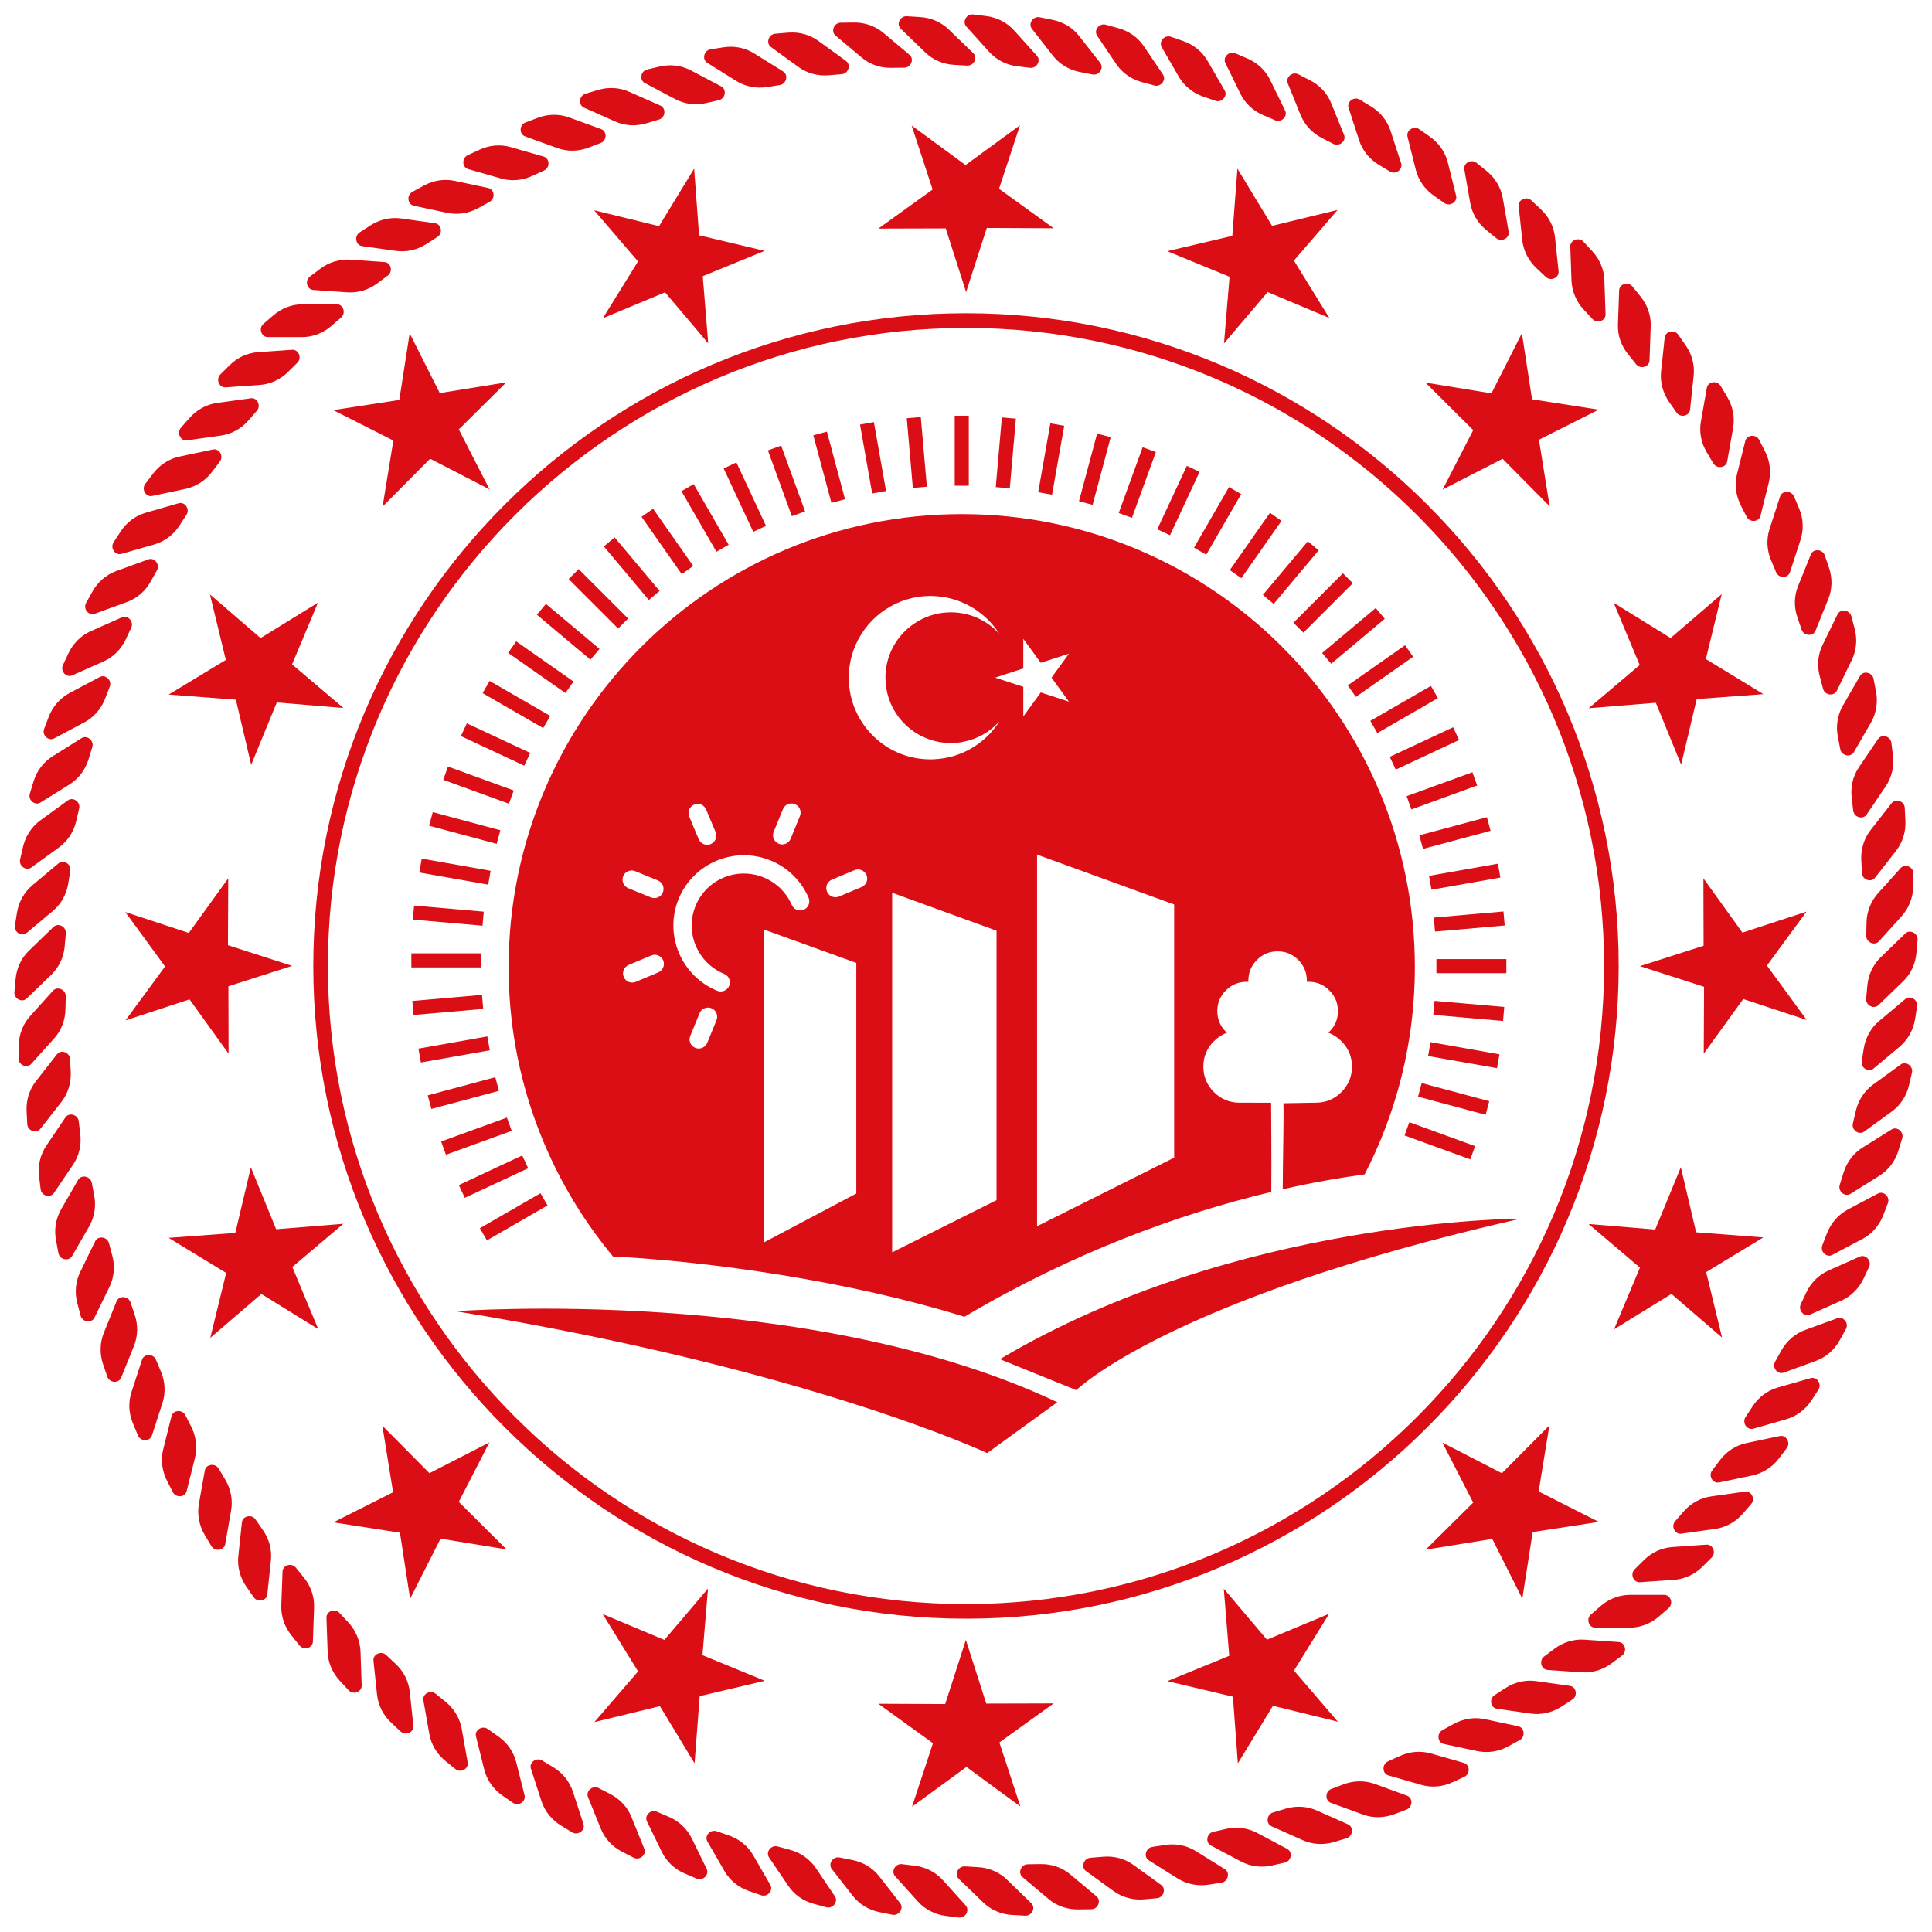 <?xml version="1.0" encoding="utf-8"?>
<!-- Generator: Adobe Illustrator 26.0.1, SVG Export Plug-In . SVG Version: 6.00 Build 0)  -->
<svg version="1.1" id="Layer_1" xmlns="http://www.w3.org/2000/svg" xmlns:xlink="http://www.w3.org/1999/xlink" x="0px" y="0px"
	 viewBox="0 0 63 63" style="enable-background:new 0 0 63 63;" xml:space="preserve">
<style type="text/css">
	.st0{fill:#DB0D15;}
</style>
<g>
	<path class="st0" d="M54.268,52.006h-1.111c-0.349,0-0.688,0.128-0.96,0.363l-0.318,0.276c-0.167,0.143-0.072,0.432,0.141,0.432
		h1.111c0.35,0,0.689-0.128,0.961-0.363l0.319-0.275C54.577,52.293,54.482,52.006,54.268,52.006"/>
	<path class="st0" d="M55.644,50.369l-1.108,0.078c-0.348,0.023-0.678,0.174-0.932,0.428l-0.301,0.298
		c-0.155,0.155-0.04,0.434,0.171,0.421l1.11-0.077c0.349-0.025,0.678-0.176,0.932-0.43l0.299-0.298
		C55.971,50.635,55.857,50.354,55.644,50.369"/>
	<path class="st0" d="M56.903,48.639l-1.102,0.156c-0.345,0.047-0.663,0.221-0.9,0.492l-0.276,0.317
		c-0.144,0.165-0.011,0.438,0.199,0.408l1.102-0.155c0.345-0.048,0.662-0.222,0.9-0.493l0.277-0.319
		C57.247,48.882,57.114,48.61,56.903,48.639"/>
	<path class="st0" d="M58.037,46.827l-1.088,0.23c-0.341,0.073-0.646,0.269-0.863,0.555l-0.254,0.337
		c-0.133,0.175,0.019,0.437,0.227,0.391l1.089-0.228c0.34-0.075,0.645-0.271,0.862-0.556l0.256-0.337
		C58.396,47.044,58.245,46.783,58.037,46.827"/>
	<path class="st0" d="M59.041,44.94l-1.069,0.305c-0.335,0.097-0.626,0.313-0.822,0.614l-0.231,0.352
		c-0.119,0.185,0.051,0.435,0.257,0.377l1.067-0.306c0.337-0.096,0.627-0.313,0.824-0.614l0.231-0.353
		C59.417,45.13,59.246,44.88,59.041,44.94"/>
	<path class="st0" d="M59.912,42.987l-1.044,0.38c-0.33,0.118-0.603,0.355-0.779,0.669l-0.205,0.368
		c-0.107,0.192,0.08,0.431,0.28,0.356l1.043-0.38c0.329-0.119,0.605-0.354,0.779-0.668l0.206-0.369
		C60.3,43.152,60.113,42.913,59.912,42.987"/>
	<path class="st0" d="M60.644,40.976l-1.015,0.452c-0.32,0.142-0.577,0.396-0.73,0.723l-0.18,0.38
		c-0.091,0.199,0.111,0.423,0.305,0.337l1.016-0.454c0.319-0.141,0.575-0.396,0.729-0.72l0.18-0.382
		C61.043,41.115,60.839,40.89,60.644,40.976"/>
	<path class="st0" d="M61.235,38.921l-0.982,0.521c-0.308,0.165-0.546,0.437-0.677,0.772l-0.152,0.394
		c-0.08,0.203,0.139,0.414,0.326,0.313l0.983-0.521c0.308-0.163,0.547-0.436,0.678-0.773l0.151-0.393
		C61.642,39.031,61.422,38.821,61.235,38.921"/>
	<path class="st0" d="M61.68,36.831l-0.941,0.588c-0.297,0.185-0.516,0.474-0.623,0.817l-0.125,0.403
		c-0.063,0.209,0.169,0.404,0.349,0.292l0.943-0.59c0.295-0.185,0.516-0.473,0.621-0.818l0.124-0.402
		C62.094,36.911,61.861,36.717,61.68,36.831"/>
	<path class="st0" d="M61.979,34.713l-0.899,0.653c-0.283,0.206-0.482,0.508-0.564,0.859l-0.096,0.411
		c-0.049,0.213,0.196,0.389,0.368,0.264l0.899-0.653c0.282-0.205,0.482-0.507,0.563-0.857l0.097-0.411
		C62.395,34.765,62.151,34.586,61.979,34.713"/>
	<path class="st0" d="M62.129,32.579l-0.852,0.714c-0.269,0.225-0.444,0.54-0.502,0.896l-0.067,0.415
		c-0.036,0.216,0.222,0.377,0.387,0.24l0.85-0.713c0.267-0.226,0.445-0.541,0.503-0.896l0.066-0.417
		C62.55,32.603,62.293,32.443,62.129,32.579"/>
	<path class="st0" d="M62.129,30.441l-0.799,0.772c-0.252,0.242-0.406,0.571-0.439,0.93l-0.038,0.42
		c-0.019,0.219,0.248,0.359,0.402,0.212l0.8-0.772c0.252-0.242,0.407-0.571,0.437-0.928l0.038-0.42
		C62.552,30.435,62.282,30.293,62.129,30.441"/>
	<path class="st0" d="M61.237,29.132c-0.233,0.261-0.364,0.599-0.373,0.957l-0.007,0.423c-0.004,0.219,0.271,0.341,0.415,0.182
		l0.744-0.825c0.232-0.259,0.364-0.597,0.371-0.956l0.008-0.421c0.005-0.221-0.273-0.343-0.416-0.185L61.237,29.132z"/>
	<path class="st0" d="M61,27.065c-0.215,0.275-0.323,0.623-0.306,0.98l0.022,0.423c0.011,0.22,0.297,0.323,0.428,0.152l0.684-0.874
		c0.214-0.277,0.323-0.621,0.305-0.981l-0.021-0.423c-0.013-0.219-0.295-0.321-0.427-0.152L61,27.065z"/>
	<path class="st0" d="M60.382,26.018l0.05,0.419c0.027,0.217,0.318,0.301,0.438,0.123l0.622-0.92
		c0.194-0.29,0.278-0.642,0.235-0.998l-0.051-0.419c-0.026-0.218-0.317-0.301-0.436-0.123l-0.623,0.919
		C60.422,25.308,60.339,25.66,60.382,26.018"/>
	<path class="st0" d="M59.929,24.017l0.08,0.415c0.041,0.215,0.338,0.278,0.445,0.093l0.555-0.961
		c0.174-0.303,0.233-0.662,0.166-1.013l-0.08-0.414c-0.04-0.216-0.338-0.279-0.444-0.093l-0.555,0.961
		C59.921,23.307,59.862,23.665,59.929,24.017"/>
	<path class="st0" d="M59.34,22.054l0.108,0.407c0.054,0.212,0.356,0.252,0.449,0.063l0.487-1c0.152-0.313,0.186-0.675,0.094-1.022
		l-0.108-0.408c-0.055-0.21-0.358-0.252-0.45-0.061l-0.489,0.999C59.279,21.345,59.246,21.707,59.34,22.054"/>
	<path class="st0" d="M58.612,20.135l0.137,0.398c0.07,0.209,0.372,0.229,0.453,0.032l0.417-1.031
		c0.13-0.324,0.138-0.685,0.021-1.026l-0.137-0.399c-0.068-0.208-0.372-0.228-0.452-0.031l-0.417,1.03
		C58.502,19.434,58.494,19.795,58.612,20.135"/>
	<path class="st0" d="M57.753,18.272l0.163,0.389c0.086,0.202,0.389,0.2,0.453-0.002l0.345-1.058
		c0.108-0.331,0.091-0.692-0.048-1.025L58.5,16.19c-0.085-0.204-0.388-0.202-0.454,0l-0.343,1.058
		C57.596,17.579,57.613,17.941,57.753,18.272"/>
	<path class="st0" d="M56.956,16.852c0.099,0.195,0.402,0.174,0.452-0.034l0.269-1.077c0.084-0.338,0.042-0.699-0.12-1.019
		l-0.191-0.376c-0.099-0.196-0.402-0.174-0.454,0.032l-0.269,1.078c-0.083,0.339-0.042,0.698,0.12,1.018L56.956,16.852z"/>
	<path class="st0" d="M55.871,15.112c0.113,0.187,0.414,0.144,0.451-0.065l0.193-1.094c0.06-0.344-0.009-0.7-0.192-1.009
		l-0.217-0.362c-0.113-0.186-0.412-0.144-0.449,0.065l-0.192,1.095c-0.062,0.343,0.006,0.699,0.19,1.008L55.871,15.112z"/>
	<path class="st0" d="M54.668,13.452c0.126,0.18,0.423,0.117,0.443-0.095l0.117-1.105c0.037-0.349-0.055-0.698-0.261-0.992
		l-0.242-0.347c-0.123-0.179-0.42-0.116-0.442,0.097l-0.117,1.105c-0.037,0.346,0.057,0.697,0.262,0.992L54.668,13.452z"/>
	<path class="st0" d="M53.353,11.88c0.138,0.171,0.429,0.086,0.436-0.126l0.038-1.111c0.014-0.348-0.103-0.692-0.328-0.971
		l-0.265-0.328c-0.138-0.171-0.429-0.088-0.436,0.126l-0.039,1.111c-0.013,0.349,0.103,0.691,0.331,0.971L53.353,11.88z"/>
	<path class="st0" d="M51.643,10.096l0.287,0.309c0.149,0.16,0.433,0.056,0.425-0.157l-0.038-1.112
		c-0.012-0.347-0.153-0.682-0.397-0.947l-0.286-0.309c-0.151-0.16-0.434-0.055-0.429,0.157l0.039,1.112
		C51.259,9.497,51.398,9.832,51.643,10.096"/>
	<path class="st0" d="M50.101,8.743l0.308,0.289c0.161,0.151,0.435,0.025,0.414-0.187l-0.116-1.104
		c-0.037-0.347-0.199-0.671-0.462-0.916l-0.309-0.29C49.777,6.387,49.5,6.51,49.522,6.722l0.116,1.105
		C49.676,8.172,49.838,8.498,50.101,8.743"/>
	<path class="st0" d="M47.942,6.619c0.061,0.345,0.246,0.655,0.524,0.883l0.327,0.266c0.172,0.138,0.439-0.004,0.402-0.214
		l-0.192-1.095c-0.062-0.344-0.247-0.655-0.525-0.882l-0.329-0.266c-0.169-0.138-0.437,0.004-0.399,0.215L47.942,6.619z"/>
	<path class="st0" d="M46.167,5.534c0.083,0.337,0.292,0.636,0.585,0.843l0.344,0.243c0.181,0.127,0.437-0.035,0.385-0.241
		L47.212,5.3c-0.083-0.337-0.292-0.636-0.585-0.844l-0.344-0.242c-0.18-0.126-0.436,0.034-0.386,0.242L46.167,5.534z"/>
	<path class="st0" d="M44.319,4.573c0.108,0.333,0.334,0.614,0.642,0.8l0.361,0.219c0.187,0.114,0.432-0.065,0.367-0.268
		l-0.344-1.057c-0.108-0.332-0.335-0.614-0.642-0.799l-0.361-0.219c-0.187-0.114-0.432,0.064-0.366,0.267L44.319,4.573z"/>
	<path class="st0" d="M42.409,3.746c0.131,0.324,0.376,0.59,0.697,0.754l0.374,0.192c0.196,0.1,0.429-0.096,0.348-0.293L43.411,3.37
		c-0.131-0.325-0.375-0.591-0.696-0.754l-0.377-0.193c-0.195-0.099-0.425,0.096-0.346,0.293L42.409,3.746z"/>
	<path class="st0" d="M40.445,3.052c0.153,0.315,0.417,0.562,0.748,0.703l0.388,0.168C41.783,4.007,42,3.797,41.906,3.606
		l-0.487-0.998c-0.152-0.314-0.416-0.561-0.748-0.703l-0.388-0.167c-0.202-0.086-0.418,0.126-0.326,0.316L40.445,3.052z"/>
	<path class="st0" d="M38.438,2.499c0.174,0.301,0.455,0.531,0.795,0.649l0.398,0.138c0.208,0.073,0.41-0.153,0.304-0.338
		l-0.557-0.961c-0.175-0.302-0.455-0.531-0.796-0.649l-0.398-0.139c-0.207-0.072-0.41,0.154-0.302,0.339L38.438,2.499z"/>
	<path class="st0" d="M36.397,2.086c0.196,0.288,0.491,0.497,0.839,0.592l0.407,0.109c0.211,0.059,0.398-0.18,0.279-0.359
		l-0.623-0.921c-0.194-0.289-0.491-0.497-0.838-0.591l-0.407-0.112c-0.213-0.055-0.397,0.184-0.278,0.36L36.397,2.086z"/>
	<path class="st0" d="M34.332,1.814c0.215,0.275,0.524,0.464,0.879,0.533l0.413,0.081c0.215,0.044,0.384-0.208,0.253-0.377
		l-0.685-0.874c-0.215-0.276-0.524-0.463-0.878-0.532l-0.413-0.083c-0.215-0.041-0.384,0.21-0.252,0.377L34.332,1.814z"/>
	<path class="st0" d="M32.254,1.69c0.234,0.26,0.555,0.425,0.915,0.471l0.416,0.05c0.219,0.028,0.37-0.234,0.227-0.393l-0.743-0.825
		c-0.235-0.259-0.556-0.427-0.914-0.47l-0.418-0.052c-0.219-0.027-0.368,0.234-0.227,0.393L32.254,1.69z"/>
	<path class="st0" d="M30.174,1.711c0.251,0.242,0.583,0.385,0.943,0.404l0.42,0.024c0.22,0.011,0.351-0.26,0.199-0.407
		l-0.801-0.773c-0.251-0.242-0.584-0.385-0.944-0.404L29.57,0.529c-0.219-0.012-0.351,0.262-0.197,0.409L30.174,1.711z"/>
	<path class="st0" d="M28.098,1.875c0.267,0.225,0.608,0.345,0.968,0.337l0.422-0.005c0.219-0.003,0.333-0.285,0.169-0.42
		l-0.851-0.716c-0.268-0.223-0.609-0.343-0.97-0.337l-0.422,0.006c-0.219,0.003-0.332,0.283-0.168,0.42L28.098,1.875z"/>
	<path class="st0" d="M26.038,2.185c0.282,0.205,0.633,0.301,0.99,0.269l0.421-0.035c0.218-0.019,0.31-0.308,0.139-0.432
		L26.69,1.336c-0.284-0.207-0.633-0.301-0.991-0.272l-0.42,0.035c-0.22,0.019-0.311,0.308-0.139,0.434L26.038,2.185z"/>
	<path class="st0" d="M23.063,2.049l0.942,0.588c0.297,0.187,0.652,0.257,1.007,0.201l0.417-0.065
		c0.217-0.035,0.288-0.328,0.109-0.442l-0.943-0.588c-0.296-0.185-0.651-0.257-1.007-0.2l-0.417,0.064
		C22.955,1.641,22.882,1.935,23.063,2.049"/>
	<path class="st0" d="M21.028,2.709l0.984,0.52c0.306,0.165,0.666,0.211,1.018,0.131l0.411-0.094
		c0.214-0.048,0.265-0.345,0.078-0.448l-0.982-0.519c-0.31-0.165-0.669-0.211-1.019-0.132l-0.411,0.097
		C20.892,2.31,20.84,2.609,21.028,2.709"/>
	<path class="st0" d="M19.044,3.51l1.015,0.451c0.319,0.143,0.681,0.163,1.025,0.058l0.406-0.122
		c0.21-0.064,0.239-0.365,0.045-0.454l-1.016-0.449c-0.319-0.143-0.68-0.163-1.025-0.059L19.09,3.057
		C18.88,3.122,18.85,3.422,19.044,3.51"/>
	<path class="st0" d="M17.122,4.447l1.044,0.379c0.327,0.12,0.693,0.116,1.026-0.013l0.395-0.15c0.206-0.078,0.215-0.38,0.014-0.454
		l-1.044-0.38c-0.328-0.119-0.691-0.114-1.026,0.014l-0.395,0.15C16.932,4.07,16.923,4.373,17.122,4.447"/>
	<path class="st0" d="M15.268,5.514l1.07,0.307c0.334,0.095,0.695,0.065,1.022-0.086l0.383-0.176
		c0.199-0.092,0.187-0.395-0.018-0.454l-1.068-0.307c-0.336-0.096-0.697-0.068-1.023,0.085L15.252,5.06
		C15.053,5.153,15.064,5.455,15.268,5.514"/>
	<path class="st0" d="M13.495,6.709l1.087,0.232c0.342,0.072,0.7,0.017,1.015-0.156l0.369-0.204c0.193-0.107,0.16-0.406-0.048-0.451
		L14.83,5.898c-0.341-0.072-0.698-0.017-1.013,0.156l-0.372,0.204C13.253,6.364,13.287,6.665,13.495,6.709"/>
	<path class="st0" d="M11.808,8.026L12.91,8.18c0.344,0.049,0.699-0.031,1-0.226l0.355-0.229c0.185-0.119,0.13-0.416-0.081-0.446
		l-1.1-0.155c-0.345-0.048-0.698,0.031-1.003,0.225l-0.353,0.23C11.545,7.698,11.597,7.996,11.808,8.026"/>
	<path class="st0" d="M10.219,9.456l1.108,0.077c0.348,0.023,0.695-0.08,0.982-0.297l0.338-0.251c0.177-0.132,0.102-0.427-0.11-0.44
		l-1.108-0.077c-0.349-0.025-0.697,0.079-0.983,0.294l-0.337,0.254C9.931,9.148,10.005,9.441,10.219,9.456"/>
	<path class="st0" d="M8.734,10.993h1.11c0.35,0,0.688-0.128,0.961-0.363l0.318-0.276c0.167-0.144,0.071-0.433-0.141-0.433H9.87
		c-0.35,0-0.688,0.13-0.96,0.365l-0.319,0.275C8.424,10.704,8.519,10.993,8.734,10.993"/>
	<path class="st0" d="M7.357,12.631l1.109-0.078c0.347-0.024,0.677-0.176,0.931-0.429l0.301-0.297
		c0.154-0.156,0.04-0.436-0.172-0.421l-1.109,0.077c-0.349,0.025-0.678,0.175-0.932,0.43L7.186,12.21
		C7.029,12.365,7.144,12.645,7.357,12.631"/>
	<path class="st0" d="M6.1,14.36l1.1-0.156c0.345-0.047,0.663-0.221,0.9-0.492l0.277-0.318c0.144-0.164,0.011-0.437-0.199-0.407
		L7.077,13.14c-0.346,0.047-0.664,0.224-0.901,0.494l-0.278,0.316C5.755,14.118,5.889,14.39,6.1,14.36"/>
	<path class="st0" d="M4.964,16.172l1.087-0.231c0.342-0.073,0.647-0.268,0.864-0.554l0.254-0.337
		c0.134-0.175-0.018-0.436-0.228-0.392l-1.087,0.23c-0.34,0.072-0.645,0.268-0.862,0.556l-0.256,0.336
		C4.604,15.955,4.756,16.217,4.964,16.172"/>
	<path class="st0" d="M3.959,18.061l1.068-0.306c0.337-0.097,0.627-0.313,0.823-0.615l0.231-0.354
		c0.12-0.182-0.051-0.434-0.256-0.376l-1.069,0.308c-0.335,0.096-0.626,0.313-0.822,0.613l-0.231,0.353
		C3.585,17.869,3.755,18.12,3.959,18.061"/>
	<path class="st0" d="M3.089,20.014l1.044-0.381c0.329-0.117,0.603-0.353,0.779-0.668l0.206-0.369
		c0.107-0.191-0.081-0.43-0.28-0.356l-1.045,0.379c-0.328,0.119-0.603,0.356-0.779,0.67l-0.206,0.369
		C2.7,19.849,2.889,20.087,3.089,20.014"/>
	<path class="st0" d="M2.355,22.023l1.016-0.452c0.32-0.142,0.577-0.396,0.73-0.722l0.179-0.381c0.092-0.2-0.11-0.424-0.305-0.337
		l-1.015,0.45c-0.319,0.143-0.577,0.398-0.729,0.724l-0.179,0.382C1.958,21.884,2.161,22.109,2.355,22.023"/>
	<path class="st0" d="M1.767,24.078l0.981-0.522c0.309-0.162,0.548-0.436,0.678-0.771l0.153-0.394
		c0.08-0.204-0.14-0.414-0.328-0.314l-0.983,0.521c-0.307,0.165-0.546,0.437-0.678,0.772l-0.15,0.395
		C1.359,23.969,1.578,24.178,1.767,24.078"/>
	<path class="st0" d="M1.32,26.169l0.944-0.587c0.295-0.186,0.514-0.474,0.622-0.817L3.01,24.36
		c0.064-0.208-0.169-0.403-0.349-0.291l-0.942,0.59c-0.296,0.185-0.516,0.473-0.623,0.817l-0.123,0.402
		C0.907,26.089,1.14,26.283,1.32,26.169"/>
	<path class="st0" d="M1.023,28.287l0.898-0.652c0.283-0.206,0.482-0.51,0.564-0.859l0.096-0.411
		c0.05-0.214-0.196-0.391-0.368-0.266l-0.9,0.654c-0.282,0.206-0.48,0.508-0.562,0.859l-0.095,0.411
		C0.605,28.235,0.85,28.413,1.023,28.287"/>
	<path class="st0" d="M0.872,30.419l0.852-0.713c0.267-0.225,0.445-0.54,0.501-0.896l0.068-0.416
		c0.036-0.215-0.223-0.377-0.386-0.24l-0.852,0.714c-0.267,0.225-0.444,0.541-0.502,0.896l-0.066,0.417
		C0.451,30.398,0.71,30.557,0.872,30.419"/>
	<path class="st0" d="M0.87,32.559l0.801-0.772c0.251-0.243,0.406-0.57,0.439-0.928l0.037-0.42c0.019-0.219-0.248-0.36-0.401-0.214
		l-0.799,0.773c-0.253,0.242-0.406,0.57-0.438,0.928L0.47,32.347C0.449,32.565,0.717,32.706,0.87,32.559"/>
	<path class="st0" d="M1.762,33.866c0.235-0.259,0.366-0.598,0.372-0.955l0.01-0.423c0.004-0.219-0.273-0.34-0.416-0.183
		L0.985,33.13c-0.235,0.259-0.366,0.596-0.372,0.956l-0.009,0.422c-0.005,0.219,0.273,0.343,0.414,0.184L1.762,33.866z"/>
	<path class="st0" d="M2.001,35.934c0.216-0.275,0.322-0.622,0.306-0.979l-0.023-0.423c-0.011-0.218-0.294-0.32-0.427-0.153
		l-0.684,0.875c-0.215,0.273-0.323,0.622-0.306,0.98l0.022,0.422c0.011,0.219,0.297,0.322,0.427,0.154L2.001,35.934z"/>
	<path class="st0" d="M2.618,36.982l-0.051-0.42c-0.025-0.218-0.317-0.3-0.436-0.122L1.51,37.36
		c-0.195,0.29-0.279,0.641-0.236,0.998l0.05,0.418c0.025,0.218,0.318,0.301,0.436,0.124l0.623-0.921
		C2.578,37.689,2.66,37.338,2.618,36.982"/>
	<path class="st0" d="M3.072,38.982l-0.08-0.414c-0.041-0.215-0.338-0.278-0.445-0.094l-0.555,0.962
		c-0.173,0.302-0.232,0.66-0.165,1.013l0.079,0.415c0.041,0.215,0.338,0.277,0.445,0.093l0.555-0.963
		C3.081,39.693,3.138,39.335,3.072,38.982"/>
	<path class="st0" d="M3.661,40.946l-0.108-0.408c-0.056-0.211-0.355-0.252-0.449-0.063l-0.487,1
		c-0.155,0.314-0.188,0.675-0.095,1.023l0.107,0.407c0.056,0.211,0.358,0.253,0.451,0.062l0.487-0.998
		C3.721,41.653,3.756,41.293,3.661,40.946"/>
	<path class="st0" d="M4.39,42.864l-0.136-0.398c-0.071-0.209-0.374-0.229-0.454-0.03l-0.416,1.03
		c-0.13,0.325-0.137,0.685-0.022,1.026l0.137,0.398c0.07,0.208,0.374,0.229,0.453,0.031l0.416-1.029
		C4.498,43.566,4.507,43.205,4.39,42.864"/>
	<path class="st0" d="M5.248,44.727l-0.164-0.389c-0.085-0.203-0.387-0.203-0.453,0.002l-0.344,1.056
		c-0.107,0.333-0.091,0.693,0.05,1.025l0.163,0.39c0.084,0.201,0.388,0.201,0.454-0.002l0.343-1.057
		C5.405,45.42,5.387,45.056,5.248,44.727"/>
	<path class="st0" d="M6.045,46.149c-0.098-0.196-0.402-0.175-0.453,0.033L5.322,47.26c-0.084,0.338-0.04,0.699,0.121,1.019
		l0.191,0.376c0.099,0.196,0.401,0.174,0.452-0.031l0.27-1.079c0.083-0.339,0.041-0.698-0.119-1.02L6.045,46.149z"/>
	<path class="st0" d="M7.129,47.887c-0.114-0.187-0.413-0.144-0.451,0.066l-0.193,1.093c-0.059,0.345,0.009,0.7,0.192,1.009
		l0.217,0.362c0.113,0.187,0.413,0.145,0.45-0.065l0.192-1.095c0.06-0.342-0.006-0.699-0.19-1.007L7.129,47.887z"/>
	<path class="st0" d="M8.332,49.547c-0.127-0.18-0.423-0.115-0.444,0.096l-0.117,1.104c-0.035,0.346,0.057,0.698,0.262,0.992
		l0.241,0.346c0.125,0.18,0.422,0.116,0.443-0.095l0.117-1.105c0.037-0.346-0.055-0.697-0.262-0.992L8.332,49.547z"/>
	<path class="st0" d="M9.648,51.12c-0.137-0.171-0.428-0.086-0.435,0.126l-0.04,1.111c-0.011,0.348,0.104,0.69,0.33,0.971
		l0.265,0.329c0.137,0.171,0.429,0.087,0.435-0.126l0.039-1.11c0.013-0.349-0.103-0.692-0.328-0.972L9.648,51.12z"/>
	<path class="st0" d="M11.358,52.904l-0.287-0.308c-0.149-0.161-0.432-0.057-0.426,0.156l0.039,1.112
		c0.012,0.347,0.154,0.681,0.397,0.945l0.286,0.308c0.15,0.163,0.435,0.058,0.427-0.156l-0.038-1.11
		C11.742,53.503,11.602,53.167,11.358,52.904"/>
	<path class="st0" d="M12.901,54.257l-0.309-0.289c-0.161-0.151-0.435-0.025-0.414,0.185l0.117,1.105
		c0.036,0.347,0.198,0.671,0.461,0.916l0.31,0.29c0.159,0.148,0.435,0.025,0.414-0.185l-0.117-1.105
		C13.325,54.826,13.163,54.502,12.901,54.257"/>
	<path class="st0" d="M15.057,56.38c-0.06-0.344-0.244-0.655-0.522-0.883l-0.328-0.265c-0.171-0.139-0.437,0.004-0.401,0.214
		l0.193,1.093c0.06,0.345,0.246,0.655,0.524,0.883l0.329,0.266c0.17,0.136,0.436-0.005,0.399-0.215L15.057,56.38z"/>
	<path class="st0" d="M16.834,57.467c-0.084-0.339-0.291-0.637-0.584-0.843l-0.344-0.243c-0.18-0.127-0.437,0.035-0.385,0.241
		l0.269,1.078c0.083,0.339,0.291,0.636,0.584,0.844l0.346,0.241c0.179,0.127,0.436-0.033,0.385-0.241L16.834,57.467z"/>
	<path class="st0" d="M18.682,58.425c-0.108-0.331-0.336-0.613-0.642-0.799l-0.362-0.218c-0.189-0.114-0.432,0.065-0.366,0.267
		l0.344,1.057c0.108,0.332,0.335,0.614,0.642,0.8l0.36,0.22c0.189,0.112,0.434-0.067,0.368-0.268L18.682,58.425z"/>
	<path class="st0" d="M20.592,59.254c-0.129-0.324-0.376-0.591-0.697-0.755l-0.374-0.192c-0.196-0.099-0.427,0.096-0.347,0.294
		l0.416,1.029c0.131,0.325,0.376,0.591,0.697,0.754l0.376,0.193c0.196,0.1,0.427-0.096,0.345-0.293L20.592,59.254z"/>
	<path class="st0" d="M22.557,59.947c-0.154-0.313-0.417-0.562-0.749-0.703l-0.388-0.167c-0.203-0.086-0.419,0.126-0.324,0.316
		l0.486,0.998c0.153,0.314,0.416,0.562,0.748,0.703l0.388,0.166c0.202,0.086,0.418-0.125,0.326-0.316L22.557,59.947z"/>
	<path class="st0" d="M24.563,60.501c-0.174-0.302-0.454-0.531-0.795-0.649l-0.398-0.137c-0.209-0.073-0.41,0.152-0.302,0.337
		l0.556,0.961c0.174,0.302,0.454,0.532,0.795,0.65l0.397,0.138c0.208,0.073,0.411-0.152,0.303-0.338L24.563,60.501z"/>
	<path class="st0" d="M26.603,60.915c-0.196-0.29-0.492-0.5-0.84-0.594l-0.406-0.11c-0.212-0.058-0.399,0.181-0.279,0.359
		l0.622,0.919c0.195,0.291,0.49,0.5,0.838,0.594l0.408,0.111c0.212,0.057,0.398-0.183,0.278-0.359L26.603,60.915z"/>
	<path class="st0" d="M28.669,61.184c-0.215-0.275-0.525-0.463-0.879-0.532l-0.414-0.082c-0.214-0.043-0.384,0.209-0.251,0.378
		l0.683,0.874c0.215,0.277,0.524,0.464,0.879,0.533l0.413,0.083c0.215,0.041,0.383-0.21,0.253-0.378L28.669,61.184z"/>
	<path class="st0" d="M30.746,61.31c-0.234-0.26-0.555-0.427-0.914-0.471l-0.417-0.051c-0.218-0.028-0.369,0.235-0.226,0.394
		l0.743,0.825c0.234,0.259,0.556,0.424,0.913,0.469l0.418,0.053c0.219,0.028,0.368-0.235,0.227-0.394L30.746,61.31z"/>
	<path class="st0" d="M32.829,61.288c-0.251-0.241-0.584-0.384-0.944-0.403l-0.42-0.024c-0.222-0.012-0.352,0.26-0.199,0.407
		l0.799,0.773c0.251,0.241,0.584,0.385,0.944,0.404l0.421,0.023c0.22,0.012,0.351-0.261,0.197-0.408L32.829,61.288z"/>
	<path class="st0" d="M34.903,61.125c-0.267-0.226-0.609-0.345-0.969-0.339l-0.422,0.006c-0.219,0.004-0.331,0.282-0.168,0.42
		l0.851,0.716c0.267,0.223,0.608,0.343,0.969,0.336l0.422-0.005c0.221-0.003,0.332-0.285,0.17-0.421L34.903,61.125z"/>
	<path class="st0" d="M36.963,60.816c-0.282-0.206-0.633-0.301-0.989-0.27l-0.422,0.035c-0.218,0.018-0.311,0.308-0.14,0.432
		l0.901,0.653c0.282,0.205,0.632,0.3,0.99,0.27l0.421-0.038c0.219-0.017,0.311-0.305,0.14-0.431L36.963,60.816z"/>
	<path class="st0" d="M39.939,60.951l-0.942-0.588c-0.297-0.186-0.653-0.256-1.008-0.201l-0.417,0.065
		c-0.217,0.033-0.289,0.328-0.108,0.439l0.941,0.591c0.298,0.184,0.653,0.256,1.008,0.2l0.417-0.065
		C40.046,61.359,40.12,61.064,39.939,60.951"/>
	<path class="st0" d="M41.973,60.291l-0.98-0.522c-0.309-0.163-0.668-0.209-1.021-0.129l-0.41,0.094
		c-0.213,0.048-0.266,0.345-0.077,0.447l0.982,0.52c0.307,0.165,0.667,0.21,1.018,0.129l0.412-0.093
		C42.11,60.689,42.162,60.39,41.973,60.291"/>
	<path class="st0" d="M43.956,59.49l-1.015-0.451c-0.319-0.142-0.681-0.162-1.025-0.058l-0.405,0.122
		c-0.21,0.064-0.239,0.365-0.045,0.451l1.016,0.453c0.318,0.142,0.68,0.162,1.025,0.058l0.404-0.122
		C44.12,59.878,44.15,59.578,43.956,59.49"/>
	<path class="st0" d="M45.879,58.553l-1.044-0.379c-0.328-0.12-0.689-0.115-1.027,0.012l-0.396,0.15
		c-0.203,0.079-0.214,0.381-0.012,0.453l1.045,0.382c0.328,0.119,0.689,0.114,1.026-0.014l0.396-0.15
		C46.07,58.93,46.08,58.626,45.879,58.553"/>
	<path class="st0" d="M47.733,57.486l-1.069-0.307c-0.336-0.095-0.696-0.066-1.024,0.085l-0.384,0.176
		c-0.197,0.093-0.185,0.396,0.019,0.455l1.069,0.307c0.336,0.096,0.697,0.068,1.022-0.085l0.384-0.177
		C47.949,57.847,47.937,57.545,47.733,57.486"/>
	<path class="st0" d="M49.506,56.291L48.42,56.06c-0.342-0.074-0.701-0.018-1.016,0.155l-0.369,0.203
		c-0.193,0.107-0.161,0.407,0.048,0.452l1.087,0.231c0.342,0.071,0.699,0.018,1.014-0.155l0.372-0.203
		C49.747,56.635,49.714,56.336,49.506,56.291"/>
	<path class="st0" d="M51.192,54.974l-1.101-0.155c-0.344-0.048-0.699,0.032-1,0.228l-0.355,0.229
		c-0.185,0.119-0.133,0.417,0.08,0.446l1.102,0.156c0.344,0.047,0.697-0.032,1-0.228l0.355-0.23
		C51.456,55.302,51.402,55.004,51.192,54.974"/>
	<path class="st0" d="M52.782,53.544l-1.109-0.076c-0.347-0.026-0.696,0.08-0.982,0.294l-0.337,0.253
		c-0.177,0.134-0.102,0.425,0.11,0.44l1.108,0.078c0.348,0.023,0.696-0.08,0.982-0.295l0.339-0.254
		C53.07,53.852,52.995,53.559,52.782,53.544"/>
	<polygon class="st0" points="30.84,7.448 31.504,9.525 32.178,7.433 34.358,7.443 32.577,6.156 33.26,4.085 31.485,5.382 
		29.727,4.092 30.412,6.18 28.642,7.454 	"/>
	<polygon class="st0" points="22.796,7.673 22.635,5.498 21.491,7.375 19.374,6.857 20.805,8.524 19.658,10.378 21.686,9.532 
		23.094,11.196 22.916,9.006 24.934,8.18 	"/>
	<polygon class="st0" points="14.34,12.818 13.359,10.87 13.021,13.042 10.866,13.373 12.827,14.366 12.476,16.518 14.026,14.959 
		15.964,15.958 14.961,14.003 16.51,12.468 	"/>
	<polygon class="st0" points="9.524,21.664 10.368,19.653 8.497,20.806 6.846,19.383 7.364,21.519 5.5,22.649 7.691,22.816 
		8.191,24.938 9.026,22.906 11.199,23.087 	"/>
	<polygon class="st0" points="7.433,30.822 7.443,28.642 6.156,30.423 4.085,29.74 5.382,31.515 4.092,33.273 6.18,32.588 
		7.454,34.358 7.448,32.16 9.525,31.496 	"/>
	<polygon class="st0" points="11.196,39.906 9.005,40.084 8.18,38.066 7.673,40.204 5.499,40.365 7.375,41.509 6.857,43.626 
		8.524,42.195 10.378,43.342 9.532,41.314 	"/>
	<polygon class="st0" points="13.042,49.979 13.373,52.134 14.366,50.173 16.518,50.524 14.96,48.974 15.958,47.036 14.003,48.039 
		12.468,46.49 12.818,48.66 10.87,49.641 	"/>
	<polygon class="st0" points="21.519,55.636 22.649,57.5 22.816,55.309 24.938,54.809 22.906,53.973 23.087,51.801 21.664,53.476 
		19.653,52.632 20.807,54.503 19.383,56.154 	"/>
	<polygon class="st0" points="32.16,55.552 31.496,53.475 30.822,55.567 28.642,55.557 30.423,56.844 29.74,58.915 31.515,57.618 
		33.273,58.908 32.588,56.819 34.358,55.546 	"/>
	<polygon class="st0" points="40.204,55.327 40.365,57.501 41.509,55.624 43.626,56.143 42.195,54.476 43.342,52.622 41.314,53.468 
		39.906,51.804 40.084,53.994 38.066,54.82 	"/>
	<polygon class="st0" points="48.66,50.182 49.641,52.13 49.979,49.958 52.134,49.627 50.173,48.634 50.524,46.482 48.974,48.04 
		47.036,47.042 48.039,48.997 46.49,50.532 	"/>
	<polygon class="st0" points="55.309,40.184 54.81,38.062 53.974,40.094 51.801,39.913 53.476,41.336 52.632,43.347 54.503,42.194 
		56.154,43.617 55.636,41.481 57.5,40.351 	"/>
	<polygon class="st0" points="57.618,31.485 58.908,29.727 56.819,30.412 55.546,28.642 55.552,30.84 53.475,31.504 55.567,32.178 
		55.557,34.358 56.845,32.577 58.915,33.26 	"/>
	<polygon class="st0" points="51.804,23.094 53.995,22.916 54.82,24.934 55.327,22.796 57.501,22.635 55.625,21.491 56.143,19.374 
		54.476,20.805 52.622,19.658 53.468,21.686 	"/>
	<polygon class="st0" points="49.958,13.021 49.627,10.866 48.634,12.827 46.482,12.476 48.04,14.026 47.042,15.964 48.997,14.961 
		50.532,16.51 50.183,14.34 52.129,13.359 	"/>
	<polygon class="st0" points="41.481,7.364 40.351,5.5 40.184,7.691 38.062,8.19 40.094,9.026 39.913,11.199 41.336,9.524 
		43.347,10.368 42.193,8.497 43.617,6.846 	"/>
	<path class="st0" d="M46.137,31.54c0-8.16-6.616-14.776-14.776-14.776c-8.16,0-14.776,6.615-14.776,14.776
		c0,3.586,1.279,6.873,3.404,9.432c3.163,0.165,7.706,0.799,11.459,1.967c3.516-2.084,6.992-3.355,10.007-4.072
		c0.011-0.858-0.006-2.906-0.006-2.908l-1.033-0.002c-0.324,0-0.601-0.115-0.831-0.345c-0.229-0.23-0.345-0.507-0.345-0.831
		s0.115-0.601,0.345-0.831c0.127-0.126,0.268-0.217,0.423-0.273c-0.011-0.011-0.023-0.022-0.034-0.034
		c-0.186-0.186-0.279-0.41-0.279-0.672c0-0.264,0.093-0.488,0.279-0.675c0.186-0.187,0.411-0.28,0.674-0.281h0.059
		c0-0.012,0-0.024,0-0.036c0.001-0.264,0.094-0.491,0.281-0.679c0.186-0.185,0.411-0.278,0.674-0.277
		c0.263-0.001,0.487,0.092,0.672,0.277c0.187,0.188,0.28,0.414,0.281,0.679c0,0.012,0,0.024,0,0.036h0.061
		c0.263,0.001,0.487,0.094,0.672,0.281c0.187,0.186,0.28,0.411,0.281,0.675c-0.001,0.263-0.094,0.487-0.281,0.672
		c-0.01,0.011-0.02,0.023-0.03,0.034c0.156,0.055,0.296,0.147,0.423,0.273c0.229,0.229,0.344,0.506,0.345,0.831
		c0,0.324-0.115,0.601-0.345,0.831c-0.229,0.229-0.506,0.344-0.831,0.345l-1.06,0.019c0.019,0.398-0.021,1.994-0.022,2.804
		c0.942-0.213,1.838-0.373,2.671-0.485C45.544,36.27,46.137,33.975,46.137,31.54 M25.229,27.124l0.302-0.739
		c0.062-0.153,0.237-0.226,0.39-0.164c0.153,0.063,0.226,0.237,0.163,0.39l-0.302,0.74c-0.062,0.153-0.237,0.226-0.389,0.163
		C25.24,27.451,25.166,27.277,25.229,27.124 M22.635,26.237c0.152-0.064,0.327,0.008,0.391,0.16l0.309,0.736
		c0.032,0.076,0.03,0.158,0.001,0.229c-0.029,0.071-0.085,0.131-0.161,0.163c-0.152,0.064-0.328-0.008-0.391-0.16l-0.309-0.736
		C22.411,26.476,22.483,26.301,22.635,26.237 M20.322,28.571c0.062-0.153,0.237-0.226,0.39-0.163l0.74,0.302
		c0.153,0.062,0.226,0.237,0.163,0.39c-0.062,0.153-0.237,0.226-0.39,0.164l-0.74-0.302C20.333,28.899,20.26,28.724,20.322,28.571
		 M21.627,31.545c-0.029,0.071-0.085,0.131-0.161,0.163l-0.736,0.309c-0.153,0.064-0.328-0.008-0.391-0.16
		c-0.064-0.152,0.008-0.328,0.16-0.391l0.737-0.309c0.152-0.064,0.327,0.008,0.391,0.16C21.658,31.393,21.656,31.475,21.627,31.545
		 M23.364,33.267l-0.302,0.739c-0.062,0.153-0.237,0.226-0.39,0.164c-0.153-0.063-0.226-0.237-0.163-0.39l0.302-0.739
		c0.062-0.153,0.237-0.226,0.39-0.163C23.353,32.939,23.427,33.114,23.364,33.267 M22.681,29.54
		c-0.354,0.867,0.064,1.861,0.933,2.217c0.153,0.062,0.226,0.237,0.164,0.389c-0.062,0.152-0.237,0.225-0.389,0.163
		c-1.174-0.48-1.74-1.824-1.261-2.995c0.479-1.172,1.824-1.735,2.998-1.255c0.559,0.228,0.999,0.659,1.24,1.212
		c0.034,0.077,0.032,0.16,0.003,0.232c-0.028,0.069-0.083,0.128-0.157,0.161c-0.151,0.065-0.328-0.004-0.393-0.155
		c-0.178-0.409-0.504-0.728-0.918-0.897C24.03,28.256,23.035,28.673,22.681,29.54 M27.923,38.919l-3.023,1.6V30.307l3.023,1.092
		V38.919z M28.256,28.763c-0.029,0.071-0.085,0.131-0.161,0.163l-0.737,0.309c-0.152,0.064-0.327-0.008-0.391-0.16
		c-0.064-0.152,0.008-0.327,0.16-0.391l0.737-0.309c0.152-0.064,0.327,0.008,0.391,0.16C28.287,28.61,28.285,28.692,28.256,28.763
		 M32.496,39.135l-3.404,1.702V29.111l3.404,1.238V39.135z M31.631,24.427c-0.346,0.194-0.737,0.31-1.155,0.33
		c-0.044,0.005-0.091,0.005-0.135,0.005c-0.676,0-1.293-0.25-1.762-0.666c-0.553-0.487-0.902-1.202-0.902-1.998
		c0-0.514,0.145-0.995,0.401-1.404c0.273-0.442,0.673-0.799,1.152-1.017c0.101-0.049,0.207-0.088,0.317-0.123
		c0.25-0.078,0.518-0.12,0.794-0.12c0.946,0,1.779,0.497,2.251,1.241c-0.391-0.435-0.956-0.708-1.585-0.708
		c-0.317,0-0.614,0.069-0.885,0.192c-0.098,0.044-0.194,0.098-0.283,0.157c-0.438,0.285-0.765,0.73-0.9,1.251
		c-0.044,0.17-0.066,0.346-0.066,0.531c0,0.479,0.157,0.922,0.425,1.278c0.391,0.516,1.008,0.853,1.706,0.853h0.002
		c0.14,0,0.275-0.012,0.408-0.04c0.462-0.088,0.873-0.329,1.177-0.668C32.354,23.899,32.022,24.211,31.631,24.427 M32.449,22.097
		l0.919-0.3v-0.966l0.246,0.337l0.324,0.445l0.919-0.298l-0.568,0.782l0.15,0.206l0.418,0.577l-0.919-0.3l-0.57,0.784v-0.968
		L32.449,22.097z M38.288,37.75l-4.471,2.236V27.868l4.471,1.626V37.75z"/>
	<rect x="31.132" y="13.557" class="st0" width="0.459" height="2.281"/>
	
		<rect x="29.675" y="13.612" transform="matrix(0.996 -0.087 0.087 0.996 -1.172 2.663)" class="st0" width="0.459" height="2.281"/>
	
		<rect x="28.228" y="13.795" transform="matrix(0.985 -0.174 0.174 0.985 -2.161 5.168)" class="st0" width="0.459" height="2.281"/>
	
		<rect x="26.803" y="14.102" transform="matrix(0.966 -0.259 0.259 0.966 -3.023 7.514)" class="st0" width="0.459" height="2.281"/>
	
		<rect x="25.41" y="14.533" transform="matrix(0.94 -0.342 0.342 0.94 -3.815 9.717)" class="st0" width="0.459" height="2.281"/>
	
		<rect x="24.06" y="15.083" transform="matrix(0.906 -0.423 0.423 0.906 -4.581 11.787)" class="st0" width="0.459" height="2.281"/>
	<rect x="22.763" y="15.749" transform="matrix(0.866 -0.5 0.5 0.866 -5.365 13.759)" class="st0" width="0.459" height="2.281"/>
	
		<rect x="21.529" y="16.526" transform="matrix(0.819 -0.574 0.574 0.819 -6.198 15.675)" class="st0" width="0.459" height="2.281"/>
	
		<rect x="20.367" y="17.407" transform="matrix(0.766 -0.643 0.643 0.766 -7.103 17.58)" class="st0" width="0.459" height="2.281"/>
	
		<rect x="19.287" y="18.386" transform="matrix(0.707 -0.707 0.707 0.707 -8.091 19.519)" class="st0" width="0.459" height="2.281"/>
	
		<rect x="18.296" y="19.455" transform="matrix(0.643 -0.766 0.766 0.643 -9.16 21.55)" class="st0" width="0.459" height="2.281"/>
	
		<rect x="17.402" y="20.607" transform="matrix(0.574 -0.819 0.819 0.574 -10.296 23.714)" class="st0" width="0.459" height="2.281"/>
	
		<rect x="16.611" y="21.832" transform="matrix(0.5 -0.866 0.866 0.5 -11.475 26.071)" class="st0" width="0.459" height="2.281"/>
	
		<rect x="15.931" y="23.122" transform="matrix(0.423 -0.906 0.906 0.423 -12.658 28.656)" class="st0" width="0.459" height="2.281"/>
	
		<rect x="15.365" y="24.466" transform="matrix(0.342 -0.94 0.94 0.342 -13.801 31.504)" class="st0" width="0.459" height="2.281"/>
	
		<rect x="14.919" y="25.854" transform="matrix(0.259 -0.966 0.966 0.259 -14.846 34.642)" class="st0" width="0.459" height="2.281"/>
	
		<rect x="14.596" y="27.275" transform="matrix(0.174 -0.985 0.985 0.174 -15.733 38.082)" class="st0" width="0.459" height="2.281"/>
	
		<rect x="14.397" y="28.72" transform="matrix(0.087 -0.996 0.996 0.087 -16.395 41.828)" class="st0" width="0.459" height="2.281"/>
	<rect x="13.414" y="31.087" class="st0" width="2.281" height="0.459"/>
	
		<rect x="13.469" y="32.544" transform="matrix(0.996 -0.087 0.087 0.996 -2.801 1.398)" class="st0" width="2.281" height="0.459"/>
	
		<rect x="13.652" y="33.991" transform="matrix(0.985 -0.174 0.174 0.985 -5.717 3.088)" class="st0" width="2.281" height="0.459"/>
	
		<rect x="13.959" y="35.416" transform="matrix(0.966 -0.259 0.259 0.966 -8.709 5.121)" class="st0" width="2.281" height="0.459"/>
	
		<rect x="14.39" y="36.809" transform="matrix(0.94 -0.342 0.342 0.94 -11.73 7.544)" class="st0" width="2.281" height="0.459"/>
	
		<rect x="14.94" y="38.159" transform="matrix(0.906 -0.423 0.423 0.906 -14.715 10.391)" class="st0" width="2.281" height="0.459"/>
	
		<rect x="15.606" y="39.456" transform="matrix(0.866 -0.5 0.5 0.866 -17.594 13.684)" class="st0" width="2.281" height="0.459"/>
	
		<rect x="46.711" y="36.074" transform="matrix(0.342 -0.94 0.94 0.342 -4.085 68.596)" class="st0" width="0.459" height="2.281"/>
	
		<rect x="47.157" y="34.686" transform="matrix(0.259 -0.966 0.966 0.259 0.52 72.331)" class="st0" width="0.459" height="2.281"/>
	
		<rect x="47.48" y="33.264" transform="matrix(0.174 -0.985 0.985 0.174 5.542 75.415)" class="st0" width="0.459" height="2.281"/>
	
		<rect x="47.679" y="31.82" transform="matrix(0.087 -0.996 0.996 0.087 10.898 77.814)" class="st0" width="0.459" height="2.282"/>
	<rect x="46.839" y="31.275" class="st0" width="2.281" height="0.459"/>
	
		<rect x="46.784" y="29.818" transform="matrix(0.996 -0.087 0.087 0.996 -2.437 4.292)" class="st0" width="2.281" height="0.459"/>
	
		<rect x="46.602" y="28.371" transform="matrix(0.985 -0.174 0.174 0.985 -4.241 8.724)" class="st0" width="2.281" height="0.459"/>
	
		<rect x="46.294" y="26.946" transform="matrix(0.966 -0.259 0.259 0.966 -5.416 13.199)" class="st0" width="2.281" height="0.459"/>
	
		<rect x="45.864" y="25.553" transform="matrix(0.94 -0.342 0.342 0.94 -5.983 17.628)" class="st0" width="2.281" height="0.459"/>
	
		<rect x="45.313" y="24.203" transform="matrix(0.906 -0.423 0.423 0.906 -5.973 21.919)" class="st0" width="2.281" height="0.459"/>
	<rect x="44.647" y="22.906" transform="matrix(0.866 -0.5 0.5 0.866 -5.433 25.994)" class="st0" width="2.281" height="0.459"/>
	
		<rect x="43.871" y="21.672" transform="matrix(0.819 -0.574 0.574 0.819 -4.421 29.782)" class="st0" width="2.281" height="0.459"/>
	
		<rect x="42.99" y="20.51" transform="matrix(0.766 -0.643 0.643 0.766 -3.005 33.225)" class="st0" width="2.281" height="0.459"/>
	
		<rect x="42.011" y="19.43" transform="matrix(0.707 -0.707 0.707 0.707 -1.262 36.271)" class="st0" width="2.281" height="0.459"/>
	
		<rect x="40.941" y="18.439" transform="matrix(0.643 -0.766 0.766 0.643 0.731 38.903)" class="st0" width="2.282" height="0.459"/>
	
		<rect x="39.79" y="17.545" transform="matrix(0.574 -0.819 0.819 0.574 2.894 41.107)" class="st0" width="2.281" height="0.459"/>
	<rect x="38.564" y="16.755" transform="matrix(0.5 -0.866 0.866 0.5 5.144 42.877)" class="st0" width="2.281" height="0.459"/>
	
		<rect x="37.275" y="16.074" transform="matrix(0.423 -0.906 0.906 0.423 7.406 44.231)" class="st0" width="2.281" height="0.459"/>
	
		<rect x="35.931" y="15.508" transform="matrix(0.342 -0.94 0.94 0.342 9.614 45.2)" class="st0" width="2.281" height="0.459"/>
	
		<rect x="34.543" y="15.062" transform="matrix(0.259 -0.966 0.966 0.259 11.688 45.81)" class="st0" width="2.281" height="0.459"/>
	
		<rect x="33.121" y="14.739" transform="matrix(0.174 -0.985 0.985 0.174 13.573 46.111)" class="st0" width="2.281" height="0.459"/>
	
		<rect x="31.677" y="14.54" transform="matrix(0.087 -0.996 0.996 0.087 15.233 46.169)" class="st0" width="2.281" height="0.459"/>
	<path class="st0" d="M32.606,44.322l2.491,1.009c0,0,3.02-2.99,14.489-5.592C49.586,39.739,40.304,39.739,32.606,44.322"/>
	<path class="st0" d="M14.858,42.757c11.48,1.872,17.331,4.627,17.331,4.627l2.288-1.659C26.379,41.894,14.858,42.757,14.858,42.757
		"/>
	<path class="st0" d="M31.5,52.783c-11.736,0-21.284-9.548-21.284-21.284c0-11.735,9.547-21.284,21.284-21.284
		c11.736,0,21.283,9.548,21.283,21.284C52.783,43.236,43.236,52.783,31.5,52.783 M31.5,10.693c-11.473,0-20.808,9.334-20.808,20.807
		c0,11.473,9.335,20.807,20.808,20.807c11.473,0,20.807-9.334,20.807-20.807C52.307,20.027,42.973,10.693,31.5,10.693"/>
</g>
</svg>
